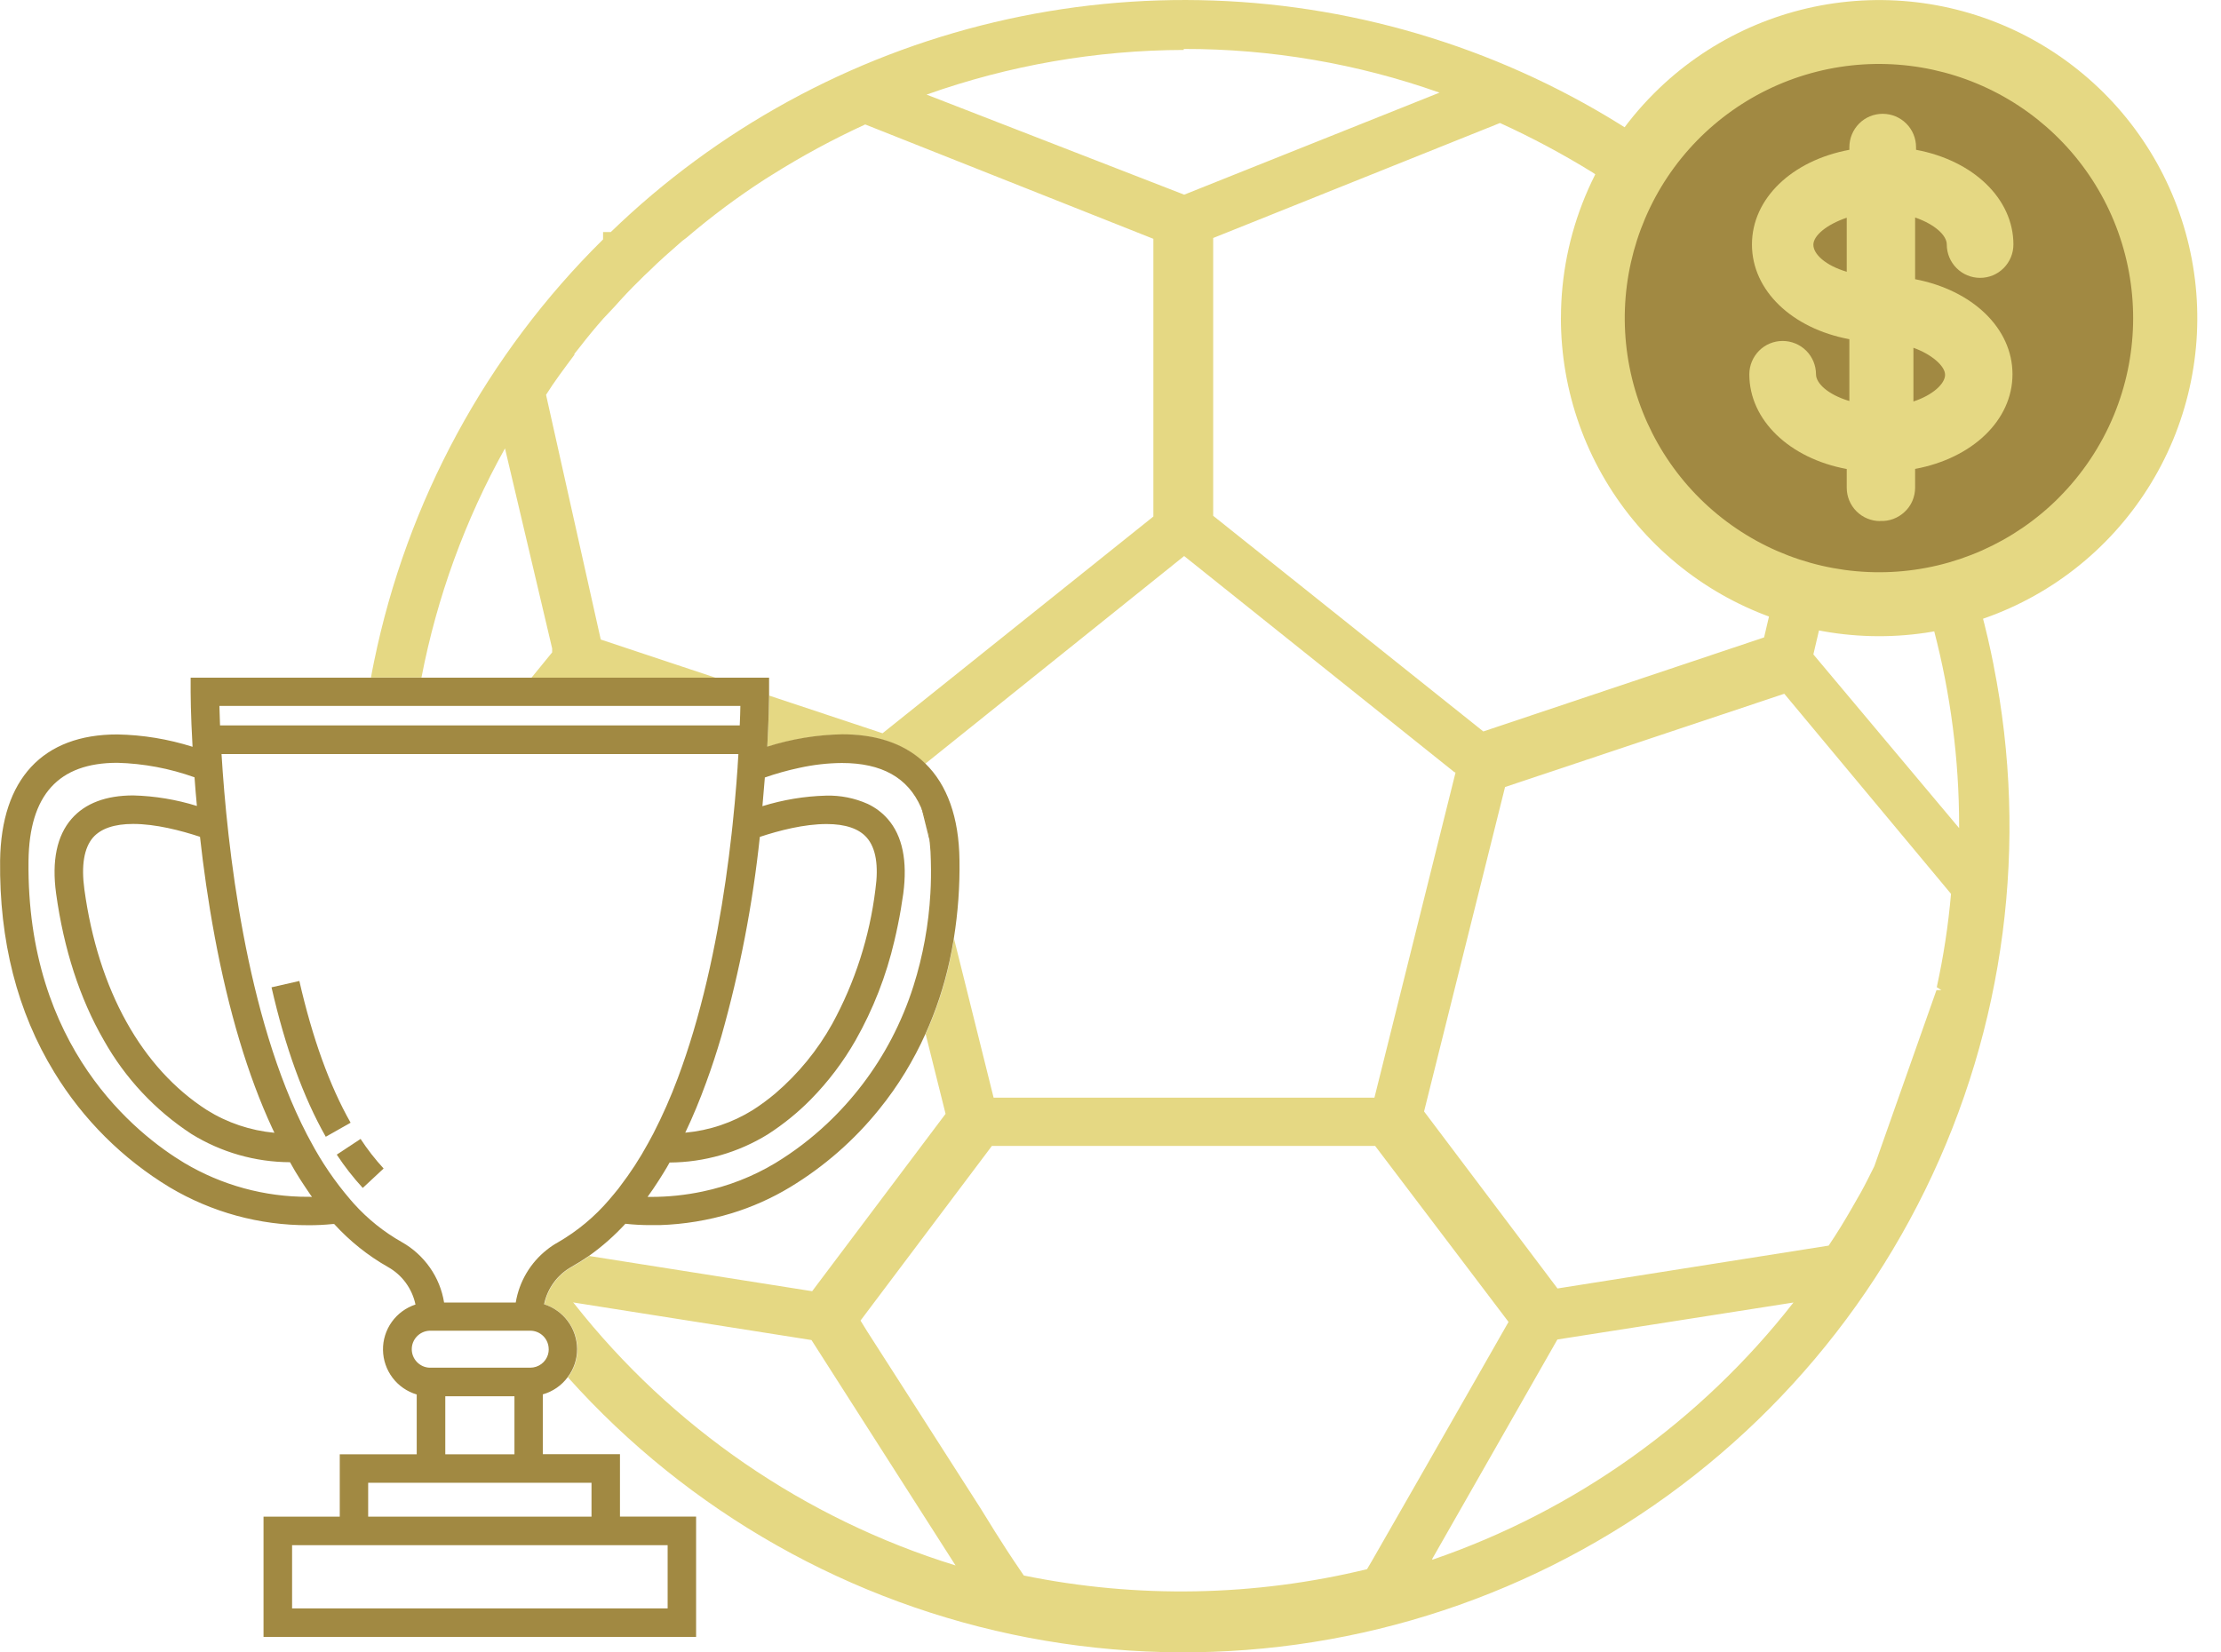 <!-- Generated by IcoMoon.io -->
<svg version="1.1" xmlns="http://www.w3.org/2000/svg" width="43" height="32" viewBox="0 0 43 32">
<title>sportbook</title>
<path fill="#e5d883" d="M38.598 12.883c-0.555-2.818-1.86-5.434-3.777-7.573s-4.375-3.721-7.116-4.579c-2.741-0.859-5.662-0.963-8.457-0.3s-5.359 2.066-7.423 4.063h-0.149v0.142c-2.255 2.226-3.798 5.072-4.434 8.176-0.021 0.103-0.042 0.207-0.060 0.309h0.978c0.3-1.556 0.845-3.054 1.617-4.438l0.913 3.874v0.077l-0.4 0.49h3.562l-2.221-0.739-1.059-4.739c0.155-0.249 0.343-0.498 0.549-0.775v-0.019l0.103-0.129c0.149-0.193 0.304-0.381 0.458-0.555l0.213-0.226c0.155-0.174 0.31-0.342 0.478-0.504l0.097-0.097 0.096-0.090c0.194-0.193 0.401-0.374 0.646-0.588l0.078-0.058c0.482-0.412 0.991-0.792 1.524-1.136l0.123-0.077c0.583-0.367 1.189-0.695 1.814-0.982l5.579 2.215v5.378l-5.243 4.197-2.197-0.73c0 0.142-0.008 0.493-0.035 0.996 0.47-0.149 0.959-0.23 1.452-0.239 0.586 0 1.066 0.143 1.432 0.415 0.061 0.046 0.12 0.096 0.174 0.149l5.013-4.023 5.228 4.182 0.026 0.012-1.57 6.295h-7.373l-0.767-3.081c-0.024 0.148-0.052 0.294-0.083 0.438-0.105 0.485-0.261 0.958-0.466 1.411l0.386 1.545-2.583 3.435-4.315-0.682c-0.109 0.077-0.222 0.148-0.339 0.212-0.135 0.076-0.252 0.18-0.344 0.305s-0.155 0.268-0.186 0.42c0.185 0.058 0.346 0.174 0.461 0.33s0.177 0.345 0.178 0.538c0 0.197-0.064 0.389-0.183 0.545 2.339 2.613 5.472 4.385 8.917 5.042s7.010 0.165 10.147-1.403c3.137-1.567 5.672-4.123 7.215-7.272s2.007-6.719 1.322-10.158zM22.927 3.77l-4.988-1.938c1.599-0.568 3.282-0.86 4.979-0.865v-0.019c1.687-0.003 3.362 0.283 4.952 0.846l-4.944 1.976zM23.488 9.987v-5.378l5.553-2.227c0.616 0.281 1.213 0.6 1.788 0.955l0.058 0.039c0.574 0.367 1.124 0.77 1.646 1.207l0.162 0.155 0.542 0.504 0.090 0.083c0.135 0.129 0.265 0.258 0.394 0.4l0.988 1.157c0.188 0.249 0.374 0.498 0.549 0.755l-1.104 4.707-5.436 1.821-5.232-4.178zM11.114 25.241l-0.020-0.019 4.617 0.729 2.789 4.365c-2.92-0.903-5.497-2.673-7.387-5.075zM26.55 30.246l-0.083 0.142c-2.179 0.53-4.448 0.572-6.645 0.123l-0.043-0.063c-0.42-0.612-0.7-1.091-0.794-1.237l-1.245-1.945-0.951-1.483-0.129-0.209 2.544-3.383h7.419l2.583 3.409-0.581 1.019c-0.391 0.683-0.782 1.366-1.171 2.050l-0.904 1.578zM27.73 30.206v-0.019l2.422-4.247 4.571-0.716c-1.798 2.302-4.226 4.032-6.988 4.98l-0.004 0.003zM37.497 19.117l0.090 0.058h-0.096l-1.203 3.41c-0.083 0.166-0.166 0.336-0.259 0.504l-0.174 0.304c-0.142 0.249-0.29 0.49-0.451 0.729l-5.25 0.83-2.583-3.428 1.568-6.283 5.406-1.806 3.228 3.875c-0.053 0.608-0.145 1.212-0.276 1.808zM37.93 16.037l-2.822-3.364 0.865-3.693 0.065-0.271c1.238 2.223 1.89 4.726 1.892 7.271v0.058z"></path>
<path fill="#a18942" d="M36.37 11.247c1.008 0.001 1.993-0.298 2.831-0.857s1.492-1.355 1.878-2.286c0.386-0.931 0.487-1.955 0.291-2.944s-0.681-1.897-1.394-2.609-1.62-1.198-2.609-1.395c-0.988-0.197-2.013-0.096-2.944 0.29s-1.727 1.039-2.287 1.877c-0.56 0.838-0.858 1.823-0.858 2.831 0.001 1.35 0.537 2.645 1.492 3.6s2.249 1.492 3.599 1.493z"></path>
<path fill="#e5d883" d="M30.22 6.154c-0.001 1.425 0.491 2.807 1.395 3.91s2.161 1.858 3.559 2.137c1.398 0.279 2.849 0.065 4.107-0.606s2.243-1.758 2.79-3.074c0.546-1.317 0.619-2.782 0.206-4.146s-1.287-2.543-2.472-3.335-2.608-1.149-4.027-1.009c-1.419 0.14-2.745 0.767-3.753 1.775-1.154 1.153-1.803 2.718-1.804 4.349zM39.86 9.639c-0.864 0.864-2.018 1.377-3.238 1.437s-2.419-0.335-3.364-1.109c-0.945-0.774-1.568-1.873-1.748-3.081s0.096-2.441 0.773-3.457c0.678-1.016 1.71-1.744 2.895-2.042s2.438-0.144 3.516 0.43c1.078 0.575 1.904 1.53 2.316 2.68s0.383 2.412-0.083 3.541c-0.247 0.598-0.61 1.142-1.067 1.6z"></path>
<path fill="#e5d883" d="M36.4 10.091c-0.171 0-0.336-0.068-0.457-0.189s-0.189-0.285-0.189-0.457v-0.362c-1.111-0.207-1.886-0.949-1.886-1.834 0-0.171 0.068-0.335 0.189-0.457s0.285-0.189 0.456-0.189c0.171 0 0.336 0.068 0.457 0.189s0.189 0.285 0.189 0.457c0 0.174 0.232 0.394 0.646 0.517v-1.197c-1.11-0.207-1.886-0.943-1.886-1.834s0.775-1.627 1.886-1.834v-0.051c0-0.171 0.068-0.335 0.189-0.457s0.285-0.189 0.457-0.189c0.171 0 0.335 0.068 0.456 0.189s0.189 0.285 0.189 0.457v0.051c1.11 0.207 1.885 0.949 1.885 1.834 0 0.171-0.068 0.335-0.189 0.457s-0.285 0.189-0.456 0.189c-0.171 0-0.335-0.068-0.456-0.189s-0.189-0.285-0.189-0.457c0-0.181-0.239-0.394-0.613-0.523v1.195c1.11 0.213 1.885 0.949 1.885 1.84s-0.775 1.627-1.885 1.834v0.362c0 0.088-0.018 0.174-0.052 0.255s-0.085 0.153-0.149 0.213c-0.063 0.060-0.138 0.107-0.22 0.138s-0.169 0.044-0.257 0.040v0.002zM37.045 6.735v1.040c0.374-0.123 0.613-0.343 0.613-0.517s-0.271-0.402-0.613-0.523zM35.754 4.216c-0.381 0.129-0.646 0.343-0.646 0.524s0.232 0.4 0.646 0.523v-1.046z"></path>
<path fill="#a18942" d="M17.913 14.784c-0.055-0.054-0.113-0.104-0.174-0.149-0.366-0.274-0.846-0.415-1.432-0.415-0.493 0.009-0.982 0.090-1.452 0.239 0.027-0.498 0.033-0.851 0.035-0.996 0-0.041 0-0.065 0-0.069v-0.27h-11.199v0.276c0 0.009 0 0.415 0.037 1.062-0.471-0.149-0.96-0.23-1.454-0.239-1.446-0.003-2.251 0.865-2.272 2.442-0.018 1.551 0.332 2.932 1.051 4.104 0.555 0.91 1.32 1.672 2.232 2.224 0.812 0.483 1.74 0.737 2.685 0.734 0.158 0.001 0.315-0.007 0.472-0.023h0.028c0.302 0.331 0.654 0.613 1.044 0.834 0.135 0.076 0.252 0.18 0.343 0.305s0.155 0.268 0.187 0.42c-0.185 0.061-0.346 0.179-0.459 0.337s-0.173 0.349-0.17 0.543c0.003 0.195 0.068 0.383 0.185 0.538s0.282 0.269 0.468 0.324v1.158h-1.49v1.208h-1.476v2.329h8.375v-2.331h-1.474v-1.208h-1.494v-1.158c0.193-0.055 0.362-0.171 0.481-0.332 0.119-0.157 0.184-0.348 0.183-0.545-0.001-0.194-0.063-0.382-0.178-0.538s-0.276-0.272-0.461-0.33c0.031-0.152 0.095-0.295 0.186-0.42s0.209-0.229 0.344-0.305c0.116-0.065 0.229-0.136 0.339-0.212 0.256-0.182 0.492-0.391 0.705-0.622 0.165 0.018 0.332 0.027 0.498 0.026h0.166c0.472-0.015 0.94-0.092 1.392-0.229 0.396-0.121 0.775-0.29 1.13-0.504 0.66-0.399 1.246-0.911 1.729-1.512 0.183-0.226 0.351-0.464 0.502-0.712 0.146-0.241 0.278-0.49 0.393-0.747 0.204-0.453 0.36-0.925 0.466-1.411 0.032-0.144 0.059-0.291 0.083-0.438 0.080-0.5 0.117-1.006 0.109-1.513-0.009-0.827-0.237-1.462-0.665-1.877zM14.334 13.671c0 0.101-0.007 0.228-0.012 0.377h-10.062c-0.006-0.149-0.010-0.276-0.012-0.377h10.087zM14.711 16.207c0.373-0.124 0.858-0.249 1.292-0.249 0.364 0 0.627 0.089 0.779 0.264 0.176 0.202 0.232 0.54 0.166 1.007-0.112 0.911-0.395 1.793-0.835 2.598-0.284 0.511-0.658 0.967-1.102 1.348-0.138 0.116-0.283 0.223-0.434 0.32-0.396 0.247-0.845 0.398-1.31 0.44 0.149-0.311 0.283-0.637 0.405-0.972 0.108-0.293 0.206-0.594 0.295-0.898 0.357-1.263 0.606-2.553 0.744-3.858zM4.155 18.129c0.271 1.456 0.646 2.706 1.114 3.715 0.015 0.032 0.029 0.062 0.044 0.093-0.464-0.043-0.912-0.193-1.307-0.44-1.263-0.811-2.105-2.324-2.372-4.27-0.064-0.466-0.007-0.805 0.166-1.007 0.153-0.175 0.415-0.264 0.778-0.264 0.435 0 0.919 0.126 1.294 0.249 0.066 0.598 0.158 1.252 0.283 1.923zM5.969 23.177c-0.845 0.003-1.675-0.224-2.401-0.656-0.921-0.554-3.058-2.233-3.016-5.849 0.015-1.278 0.581-1.9 1.72-1.9 0.51 0.014 1.014 0.109 1.494 0.281 0.013 0.185 0.029 0.371 0.046 0.555-0.399-0.124-0.814-0.193-1.232-0.204-0.53 0-0.932 0.153-1.194 0.453-0.285 0.327-0.386 0.813-0.3 1.445 0.149 1.079 0.459 2.037 0.923 2.841 0.411 0.733 0.993 1.357 1.697 1.817 0.574 0.355 1.234 0.544 1.909 0.547l0.005 0.009c0.028 0.050 0.056 0.098 0.083 0.146l0.027 0.045c0.027 0.046 0.055 0.090 0.083 0.134 0.010 0.017 0.021 0.032 0.032 0.049l0.057 0.087c0.019 0.027 0.037 0.056 0.056 0.083l0.056 0.083c0.009 0.012 0.017 0.025 0.027 0.036l-0.072-0.003zM12.926 29.923v1.225h-7.271v-1.225h7.271zM11.452 28.715v0.656h-4.324v-0.656h4.324zM8.621 28.163v-1.124h1.339v1.124h-1.339zM10.624 26.129c0 0.034-0.005 0.068-0.014 0.101-0.022 0.074-0.067 0.139-0.129 0.185s-0.137 0.071-0.214 0.071h-1.954c-0.092-0.004-0.178-0.044-0.242-0.111s-0.099-0.155-0.099-0.247c0-0.092 0.035-0.18 0.099-0.247s0.15-0.106 0.242-0.111h1.954c0.095 0 0.185 0.038 0.252 0.105s0.104 0.158 0.104 0.253zM12.004 22.976l-0.009 0.012-0.023 0.031c-0.019 0.024-0.039 0.049-0.059 0.072l-0.020 0.025c-0.030 0.037-0.061 0.073-0.091 0.108l-0.004 0.005c-0.282 0.332-0.619 0.612-0.996 0.83-0.074 0.041-0.145 0.088-0.211 0.141-0.323 0.254-0.539 0.619-0.606 1.025h-1.387c-0.039-0.244-0.133-0.476-0.275-0.678s-0.327-0.371-0.542-0.492c-0.349-0.197-0.663-0.449-0.931-0.747l-0.067-0.077c-0.297-0.346-0.555-0.724-0.768-1.126l-0.072-0.134c-1.19-2.295-1.546-5.609-1.654-7.368h10.007c-0.004 0.076-0.009 0.155-0.015 0.237 0 0.004 0 0.008 0 0.012-0.006 0.089-0.012 0.178-0.020 0.267v0.008c-0.022 0.283-0.048 0.567-0.078 0.848l-0.018 0.166c-0.13 1.168-0.355 2.544-0.741 3.837-0.091 0.305-0.191 0.605-0.3 0.897-0.137 0.369-0.296 0.729-0.476 1.079l-0.079 0.146-0.025 0.046c-0.158 0.29-0.339 0.568-0.54 0.83v0.001zM18.013 17.301c-0.034 0.607-0.143 1.208-0.326 1.788-0.112 0.356-0.256 0.7-0.429 1.031-0.321 0.612-0.742 1.166-1.245 1.64-0.306 0.288-0.641 0.544-1.001 0.763-0.436 0.262-0.913 0.448-1.411 0.552-0.327 0.069-0.661 0.104-0.996 0.104h-0.068c0.036-0.050 0.071-0.1 0.106-0.151l0.012-0.018 0.087-0.132c0.008-0.011 0.014-0.022 0.022-0.034 0.032-0.050 0.063-0.1 0.094-0.15 0.005-0.008 0.009-0.017 0.014-0.024 0.026-0.042 0.051-0.083 0.075-0.128l0.004-0.007 0.013-0.022c0.673-0.004 1.332-0.194 1.905-0.548 0.3-0.194 0.579-0.42 0.83-0.675 0.336-0.342 0.627-0.726 0.865-1.143 0.342-0.603 0.595-1.252 0.752-1.927 0.024-0.101 0.047-0.204 0.068-0.309 0.041-0.197 0.075-0.399 0.104-0.605 0.083-0.631-0.014-1.118-0.3-1.445-0.108-0.124-0.241-0.223-0.389-0.293-0.253-0.113-0.529-0.168-0.806-0.16-0.418 0.011-0.832 0.080-1.232 0.204 0.017-0.188 0.032-0.369 0.046-0.541 0-0.005 0-0.009 0-0.014 0.217-0.076 0.439-0.138 0.664-0.186 0.273-0.061 0.551-0.093 0.83-0.095 0.771 0 1.278 0.283 1.53 0.86 0.091 0.218 0.149 0.449 0.17 0.684 0.012 0.112 0.019 0.231 0.021 0.356 0.006 0.215 0.003 0.424-0.009 0.626v0.001z"></path>
<path fill="#a18942" d="M18.007 16.316l-0.17-0.684c0.091 0.218 0.149 0.449 0.17 0.684z"></path>
<path fill="#a18942" d="M6.981 22.056l-0.461 0.304c0.15 0.228 0.318 0.444 0.503 0.645l0.404-0.376c-0.164-0.178-0.313-0.37-0.446-0.573z"></path>
<path fill="#a18942" d="M5.796 18.997l-0.539 0.123c0.265 1.162 0.618 2.134 1.050 2.894l0.481-0.272c-0.406-0.714-0.739-1.637-0.992-2.744z"></path>
</svg>
